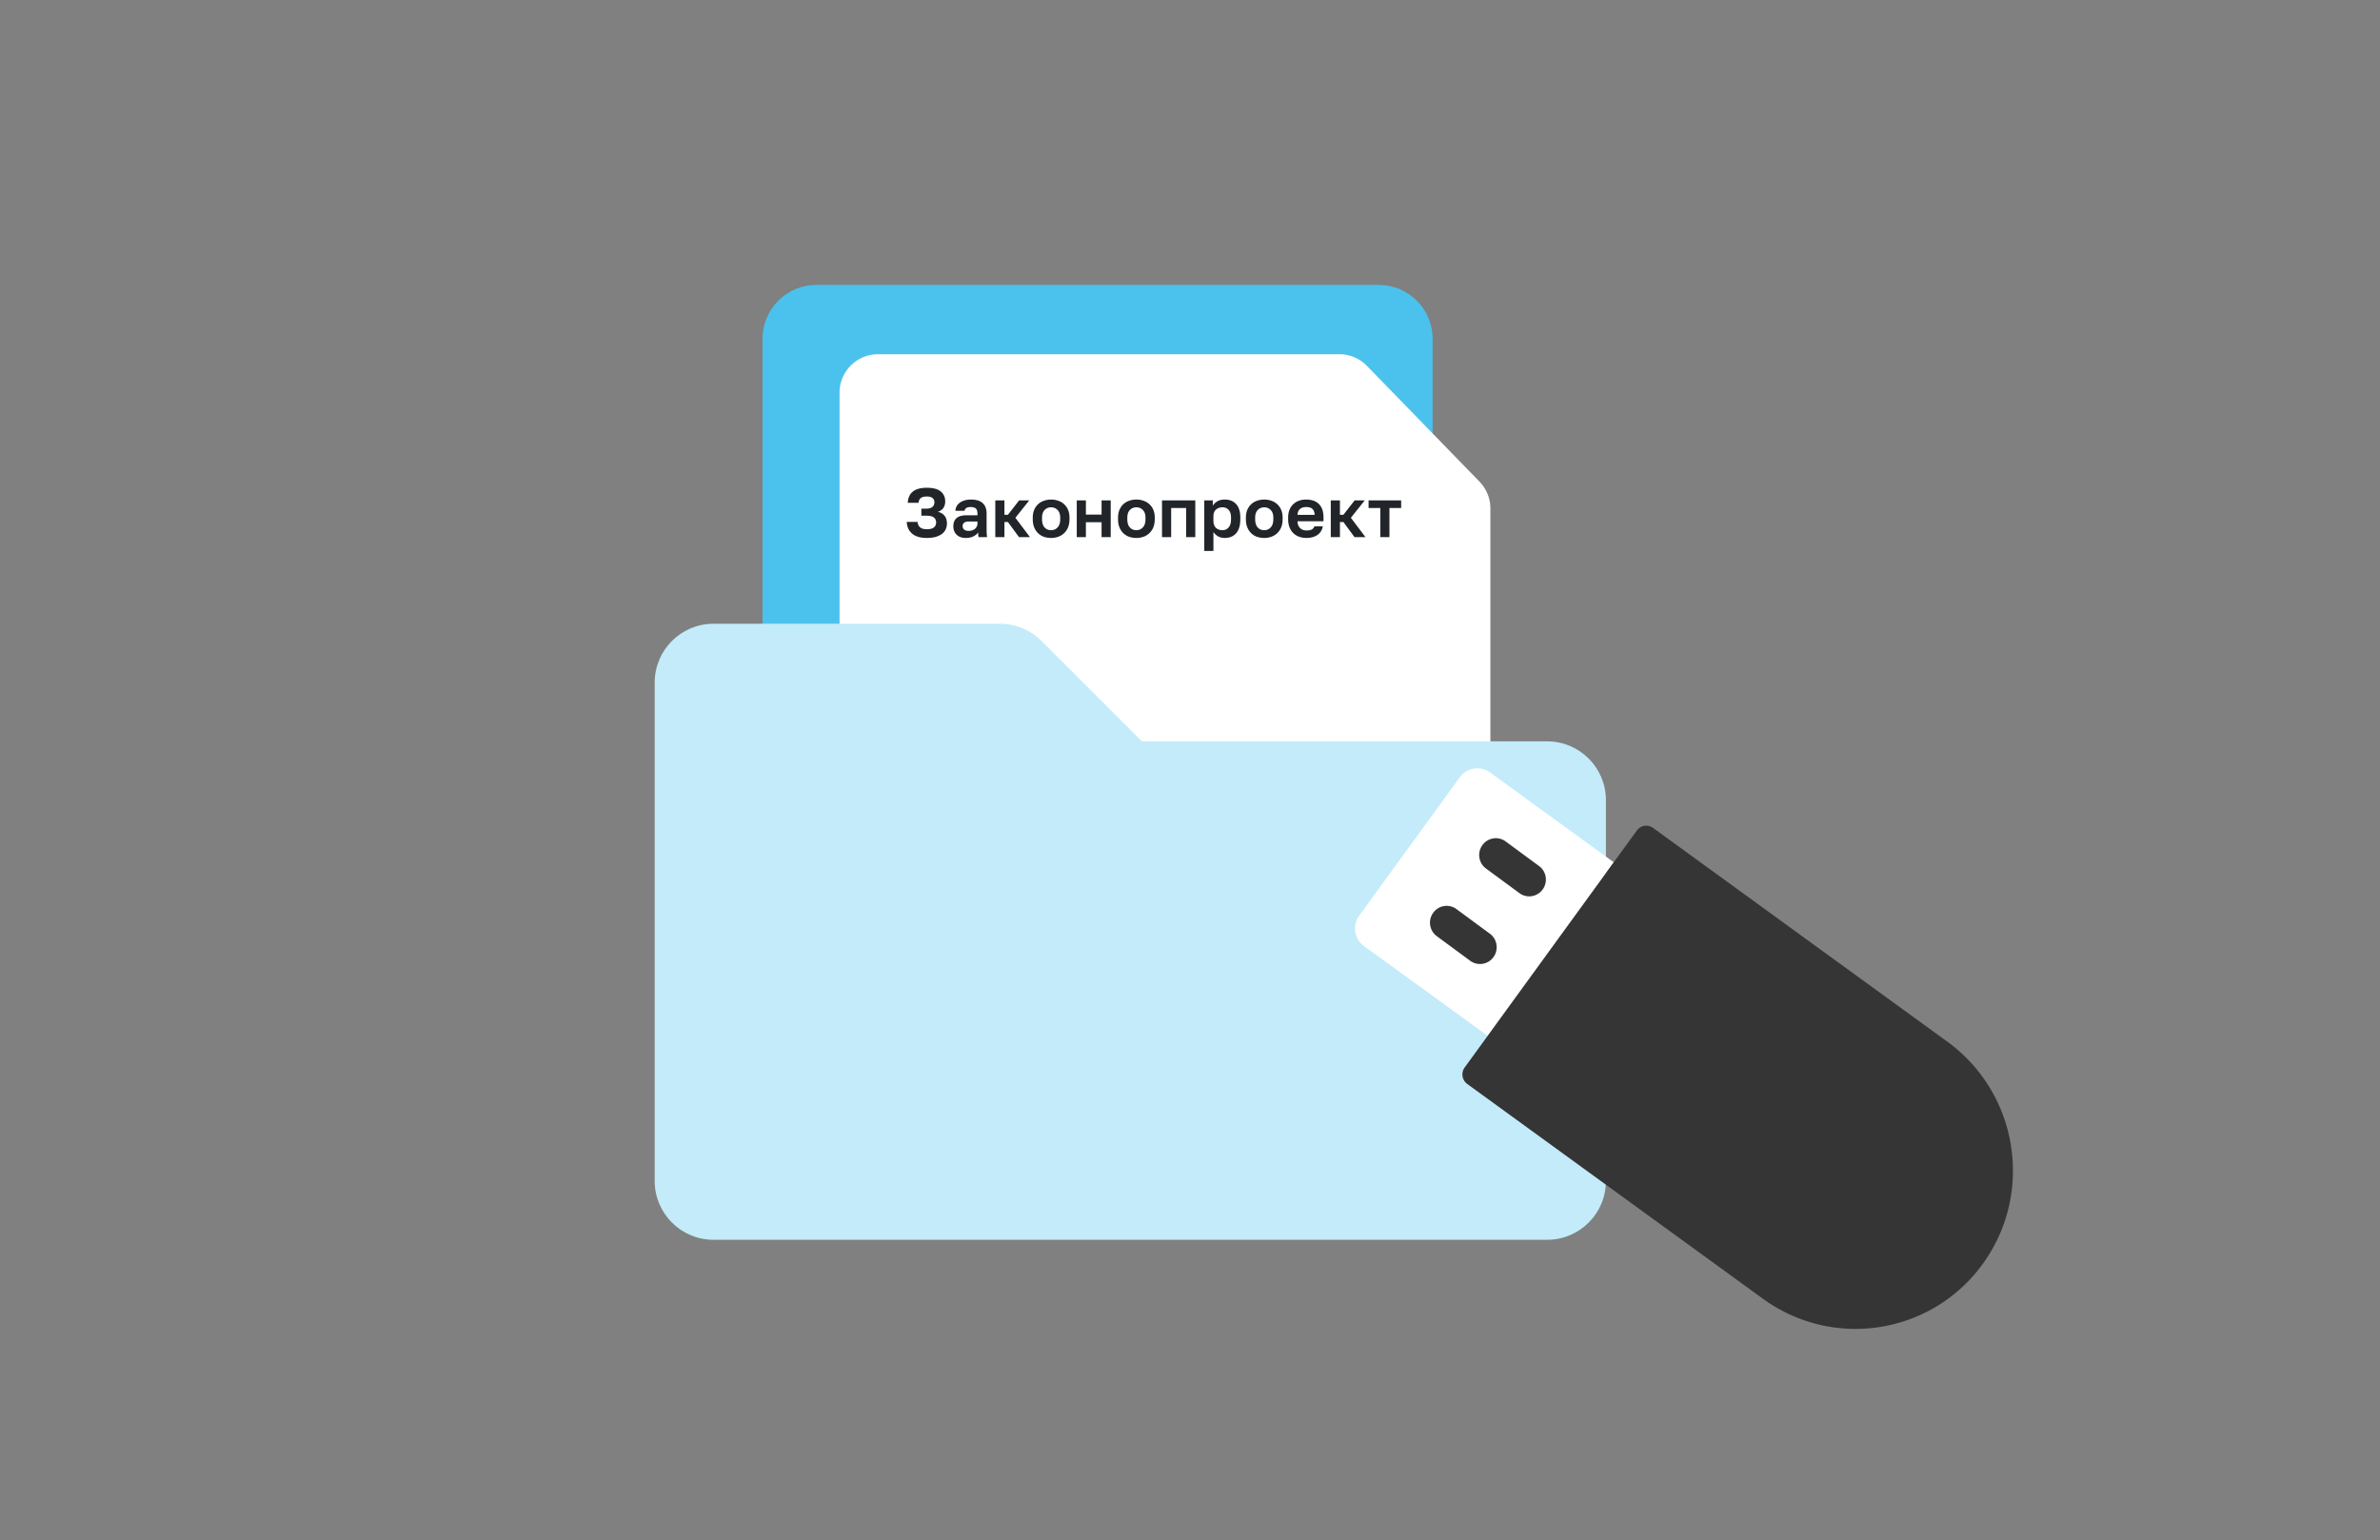 <svg width="618" height="400" fill="none" xmlns="http://www.w3.org/2000/svg"><rect width="100%" height="100%" fill="#808080" stroke="none"/><path d="M198 88c0-7.732 6.268-14 14-14h146c7.732 0 14 6.268 14 14v196c0 7.732-6.268 14-14 14H212c-7.732 0-14-6.268-14-14V88z" fill="#4BC2ED"/><path d="M218 102c0-5.523 4.477-10 10-10h119.779a10 10 0 0 1 7.17 3.03l29.221 30.059a10 10 0 0 1 2.83 6.971V286c0 5.523-4.477 10-10 10H228c-5.523 0-10-4.477-10-10V102z" fill="#fff"/><path d="M401.727 322H185.271c-8.435 0-15.272-6.836-15.272-15.271V177.271c0-8.435 6.836-15.271 15.271-15.271h74.358c4.052 0 7.936 1.609 10.802 4.474l26.069 26.068h105.228c8.435 0 15.272 6.836 15.272 15.271v98.916c0 8.435-6.837 15.271-15.272 15.271z" fill="#C3EBF9"/><path d="M240.666 139.716c-1.668 0-2.94-.372-3.816-1.116-.876-.756-1.344-1.776-1.404-3.06h2.808c.06.612.282 1.086.666 1.422.384.324.966.486 1.746.486.84 0 1.452-.156 1.836-.468.384-.312.576-.738.576-1.278s-.186-.966-.558-1.278c-.36-.324-1.008-.486-1.944-.486h-1.332v-1.836h1.332c.372 0 .69-.042.954-.126a1.85 1.85 0 0 0 .63-.36c.168-.156.288-.336.36-.54.072-.204.108-.42.108-.648 0-.444-.156-.798-.468-1.062-.312-.276-.81-.414-1.494-.414-.696 0-1.218.132-1.566.396-.336.252-.528.666-.576 1.242h-2.808c.06-1.272.492-2.238 1.296-2.898.804-.672 2.022-1.008 3.654-1.008 1.62 0 2.82.318 3.6.954.78.624 1.17 1.494 1.17 2.61 0 .66-.162 1.224-.486 1.692-.324.456-.798.786-1.422.99.768.18 1.35.528 1.746 1.044.408.504.612 1.164.612 1.98 0 .552-.108 1.062-.324 1.53-.216.456-.54.852-.972 1.188-.432.324-.978.582-1.638.774-.648.18-1.41.27-2.286.27zM250.768 139.716c-.516 0-.972-.072-1.368-.216a3.062 3.062 0 0 1-1.008-.63 2.814 2.814 0 0 1-.63-.954 3.312 3.312 0 0 1-.216-1.206c0-1.92 1.14-2.88 3.42-2.88h2.844v-.45c0-.624-.144-1.062-.432-1.314-.276-.252-.72-.378-1.332-.378-.54 0-.93.096-1.17.288a.992.992 0 0 0-.414.684h-2.376c.024-.408.126-.792.306-1.152.192-.36.456-.666.792-.918a3.854 3.854 0 0 1 1.26-.612c.492-.156 1.056-.234 1.692-.234.612 0 1.164.066 1.656.198.504.132.93.348 1.278.648.36.288.636.666.828 1.134.192.468.288 1.032.288 1.692v3.654c0 .504.006.948.018 1.332.024.372.06.738.108 1.098h-2.214a7.39 7.39 0 0 1-.09-.594v-.63c-.264.384-.666.72-1.206 1.008-.528.288-1.206.432-2.034.432zm.738-1.836c.288 0 .57-.036.846-.108.276-.084.522-.204.738-.36.216-.168.39-.378.522-.63s.198-.546.198-.882v-.45h-2.394c-.456 0-.816.108-1.08.324-.252.204-.378.486-.378.846 0 .384.132.69.396.918.264.228.648.342 1.152.342zM258.439 129.96h2.376v3.744h.9l2.916-3.744h2.628l-3.6 4.518 3.78 5.022h-2.844l-2.88-3.924h-.9v3.924h-2.376v-9.54zM272.941 139.716a5.935 5.935 0 0 1-1.854-.288 4.233 4.233 0 0 1-1.512-.918 4.345 4.345 0 0 1-1.026-1.53c-.252-.612-.378-1.332-.378-2.16v-.36c0-.78.126-1.464.378-2.052a4.23 4.23 0 0 1 1.026-1.476c.432-.396.936-.69 1.512-.882a5.616 5.616 0 0 1 1.854-.306c.648 0 1.26.102 1.836.306.576.192 1.08.486 1.512.882a4.12 4.12 0 0 1 1.044 1.476c.252.588.378 1.272.378 2.052v.36c0 .816-.126 1.53-.378 2.142a4.23 4.23 0 0 1-1.044 1.53 4.233 4.233 0 0 1-1.512.918 5.459 5.459 0 0 1-1.836.306zm0-2.016c.672 0 1.23-.24 1.674-.72.456-.48.684-1.2.684-2.16v-.36c0-.876-.228-1.542-.684-1.998-.444-.468-1.002-.702-1.674-.702-.684 0-1.248.234-1.692.702-.444.456-.666 1.122-.666 1.998v.36c0 .972.222 1.698.666 2.178.444.468 1.008.702 1.692.702zM279.594 129.96h2.376v3.69h4.068v-3.69h2.376v9.54h-2.376v-3.87h-4.068v3.87h-2.376v-9.54zM295.081 139.716a5.935 5.935 0 0 1-1.854-.288 4.233 4.233 0 0 1-1.512-.918 4.345 4.345 0 0 1-1.026-1.53c-.252-.612-.378-1.332-.378-2.16v-.36c0-.78.126-1.464.378-2.052a4.23 4.23 0 0 1 1.026-1.476c.432-.396.936-.69 1.512-.882a5.616 5.616 0 0 1 1.854-.306c.648 0 1.26.102 1.836.306.576.192 1.08.486 1.512.882a4.12 4.12 0 0 1 1.044 1.476c.252.588.378 1.272.378 2.052v.36c0 .816-.126 1.53-.378 2.142a4.23 4.23 0 0 1-1.044 1.53 4.233 4.233 0 0 1-1.512.918 5.459 5.459 0 0 1-1.836.306zm0-2.016c.672 0 1.23-.24 1.674-.72.456-.48.684-1.2.684-2.16v-.36c0-.876-.228-1.542-.684-1.998-.444-.468-1.002-.702-1.674-.702-.684 0-1.248.234-1.692.702-.444.456-.666 1.122-.666 1.998v.36c0 .972.222 1.698.666 2.178.444.468 1.008.702 1.692.702zM301.733 129.96h8.64v9.54h-2.376v-7.56h-3.888v7.56h-2.376v-9.54zM312.706 129.96h2.214v1.404c.24-.432.618-.81 1.134-1.134.516-.324 1.17-.486 1.962-.486 1.272 0 2.262.396 2.97 1.188.72.78 1.08 1.956 1.08 3.528v.36c0 1.644-.366 2.874-1.098 3.69-.72.804-1.704 1.206-2.952 1.206-.648 0-1.224-.138-1.728-.414a3.71 3.71 0 0 1-1.206-1.116v4.914h-2.376v-13.14zm4.752 7.74c.624 0 1.146-.234 1.566-.702.42-.48.63-1.206.63-2.178v-.36c0-.9-.204-1.572-.612-2.016-.408-.456-.936-.684-1.584-.684-.684 0-1.254.198-1.71.594-.444.384-.666.966-.666 1.746v1.08c0 .852.216 1.488.648 1.908.444.408 1.02.612 1.728.612zM328.281 139.716a5.935 5.935 0 0 1-1.854-.288 4.233 4.233 0 0 1-1.512-.918 4.345 4.345 0 0 1-1.026-1.53c-.252-.612-.378-1.332-.378-2.16v-.36c0-.78.126-1.464.378-2.052a4.23 4.23 0 0 1 1.026-1.476c.432-.396.936-.69 1.512-.882a5.616 5.616 0 0 1 1.854-.306c.648 0 1.26.102 1.836.306.576.192 1.08.486 1.512.882a4.12 4.12 0 0 1 1.044 1.476c.252.588.378 1.272.378 2.052v.36c0 .816-.126 1.53-.378 2.142a4.23 4.23 0 0 1-1.044 1.53 4.233 4.233 0 0 1-1.512.918 5.459 5.459 0 0 1-1.836.306zm0-2.016c.672 0 1.23-.24 1.674-.72.456-.48.684-1.2.684-2.16v-.36c0-.876-.228-1.542-.684-1.998-.444-.468-1.002-.702-1.674-.702-.684 0-1.248.234-1.692.702-.444.456-.666 1.122-.666 1.998v.36c0 .972.222 1.698.666 2.178.444.468 1.008.702 1.692.702zM339.254 139.716a5.935 5.935 0 0 1-1.854-.288 4.369 4.369 0 0 1-1.512-.9 4.345 4.345 0 0 1-1.026-1.53c-.252-.624-.378-1.35-.378-2.178v-.36c0-.792.12-1.482.36-2.07.24-.588.57-1.074.99-1.458a4.03 4.03 0 0 1 1.458-.882 5.1 5.1 0 0 1 1.782-.306c1.5 0 2.64.396 3.42 1.188.78.792 1.17 1.938 1.17 3.438v1.008h-6.75c.012.42.084.786.216 1.098.132.3.306.546.522.738.216.192.462.336.738.432.288.084.576.126.864.126.612 0 1.074-.09 1.386-.27.312-.18.534-.444.666-.792h2.178c-.192.996-.666 1.746-1.422 2.25-.756.504-1.692.756-2.808.756zm-.09-8.028c-.276 0-.552.036-.828.108a2.015 2.015 0 0 0-.702.342 1.775 1.775 0 0 0-.504.63c-.132.264-.204.582-.216.954h4.446c-.012-.396-.078-.726-.198-.99a1.477 1.477 0 0 0-.468-.63 1.645 1.645 0 0 0-.684-.324 3.81 3.81 0 0 0-.846-.09zM345.555 129.96h2.376v3.744h.9l2.916-3.744h2.628l-3.6 4.518 3.78 5.022h-2.844l-2.88-3.924h-.9v3.924h-2.376v-9.54zM358.411 131.94h-3.042v-1.98h8.46v1.98h-3.042v7.56h-2.376v-7.56z" fill="#212529"/><path fill-rule="evenodd" clip-rule="evenodd" d="M354.147 245.681c-2.502-1.818-3.048-5.333-1.219-7.851l26.126-35.96c1.829-2.517 5.341-3.084 7.843-1.266l32.142 23.352-32.751 45.077-32.141-23.352zm18.935-2.549c-1.918-1.413-2.331-4.13-.923-6.069s4.104-2.365 6.022-.952l8.688 6.4c1.917 1.413 2.331 4.131.922 6.07-1.408 1.939-4.104 2.365-6.022.952l-8.687-6.401zm11.852-23.639c-1.409 1.939-.996 4.656.922 6.068l8.689 6.399c1.918 1.412 4.615.986 6.024-.953 1.408-1.939.995-4.655-.923-6.068l-8.689-6.399c-1.918-1.412-4.615-.986-6.023.953z" fill="#fff"/><path d="M372.159 237.063c-1.408 1.939-.995 4.656.923 6.069l8.687 6.401c1.918 1.413 4.614.987 6.022-.952 1.409-1.939.995-4.657-.922-6.07l-8.688-6.4c-1.918-1.413-4.614-.987-6.022.952zM385.856 225.561c-1.918-1.412-2.331-4.129-.922-6.068 1.408-1.939 4.105-2.365 6.023-.953l8.689 6.399c1.918 1.413 2.331 4.129.923 6.068-1.409 1.939-4.106 2.365-6.024.953l-8.689-6.399zM381.003 281.535a3.076 3.076 0 0 1-.682-4.289l44.73-61.565a2.99 2.99 0 0 1 4.183-.66l76.396 55.505c18.461 13.413 22.585 39.342 9.189 57.779-13.275 18.272-38.761 22.292-57.056 9l-76.76-55.77z" fill="#353535"/></svg>